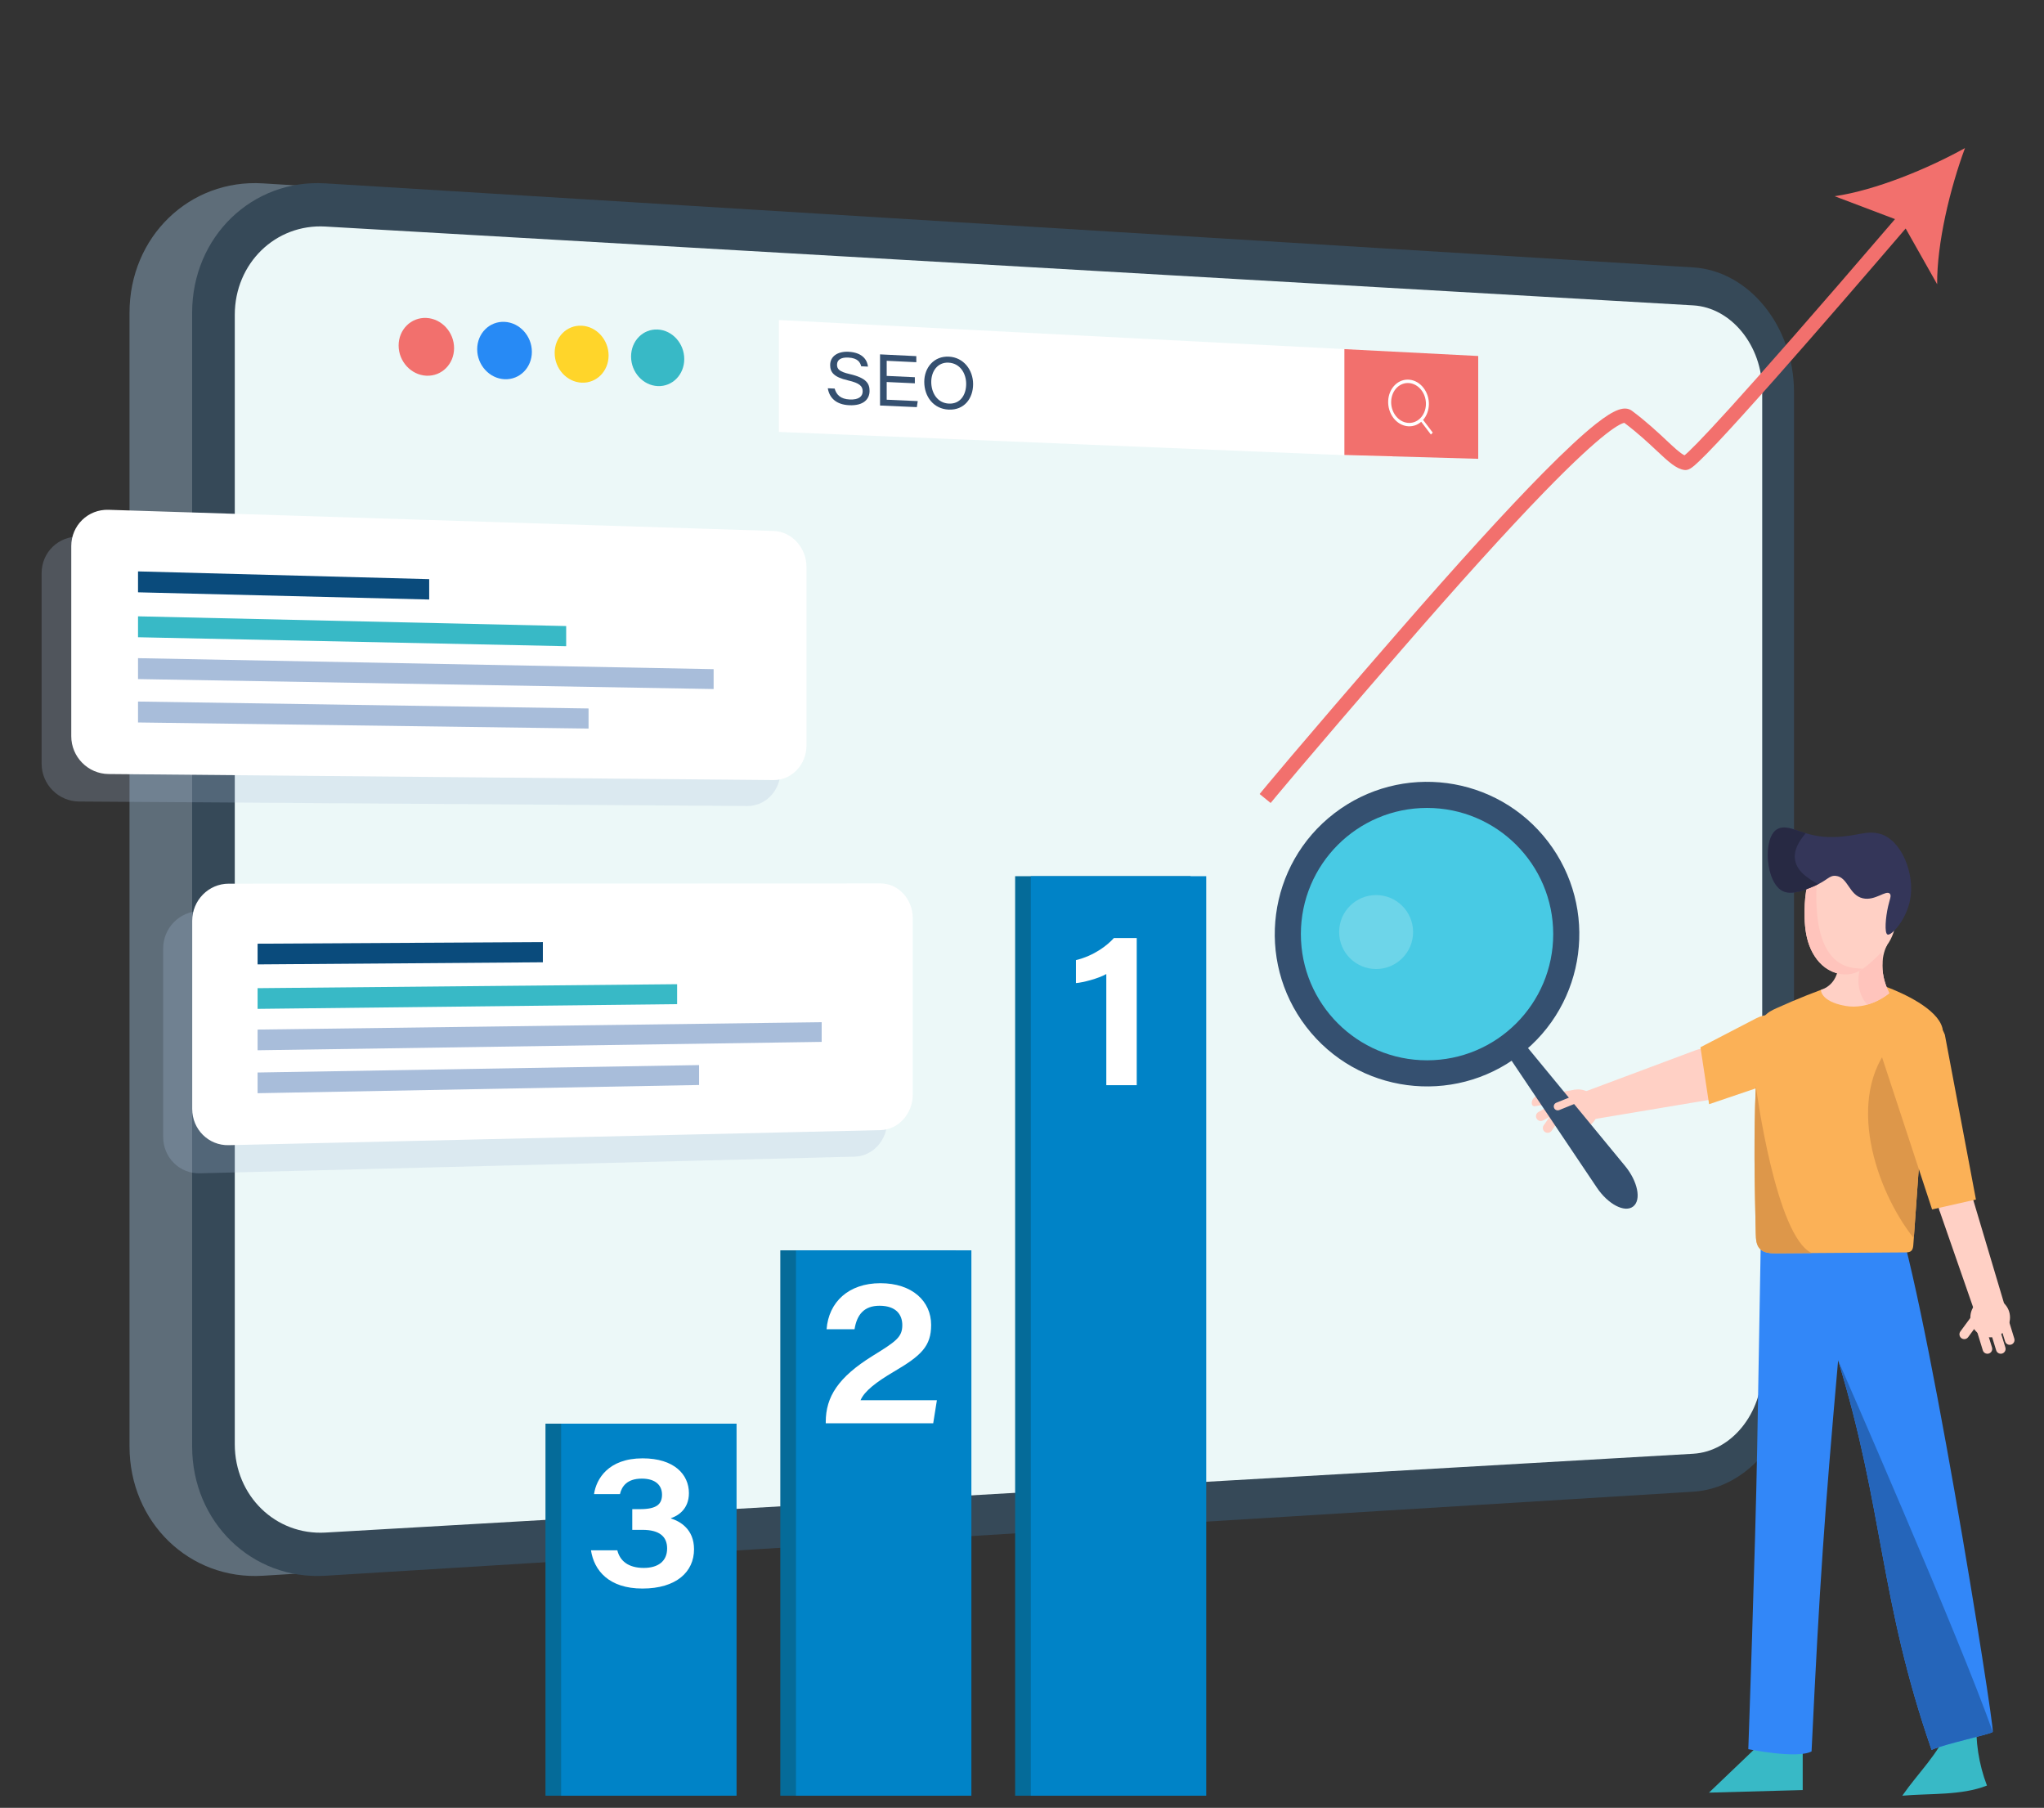 <?xml version="1.0" encoding="utf-8"?>
<!-- Generator: Adobe Illustrator 16.0.0, SVG Export Plug-In . SVG Version: 6.00 Build 0)  -->
<!DOCTYPE svg PUBLIC "-//W3C//DTD SVG 1.1//EN" "http://www.w3.org/Graphics/SVG/1.1/DTD/svg11.dtd">
<svg version="1.1" id="Calque_1" xmlns="http://www.w3.org/2000/svg" xmlns:xlink="http://www.w3.org/1999/xlink" x="0px" y="0px"
	 width="510px" height="451px" viewBox="0 0 510 451" enable-background="new 0 0 510 451" xml:space="preserve">
<rect x="0" y="0" width="510" height="451" fill="#333333" stroke="none"/>
<g>
	<path fill="#5E6D79" d="M406.844,372.137L65.567,393.104c-18.27,1.122-33.253-13.325-33.253-32.285V78.028
		c0-18.957,14.984-33.406,33.253-32.283L406.844,66.71c13.954,0.856,25.151,14.767,25.151,31.075v243.277
		C431.995,357.372,420.798,371.281,406.844,372.137z"/>
	<path fill="#364958" d="M422.468,372.137L81.191,393.104c-18.269,1.122-33.253-13.325-33.253-32.285V78.028
		c0-18.957,14.984-33.406,33.253-32.283L422.468,66.71c13.954,0.856,25.153,14.767,25.153,31.075v243.277
		C447.621,357.372,436.422,371.281,422.468,372.137z"/>
	<path fill="#ECF8F8" d="M81.191,382.332c-12.424,0.716-22.611-9.168-22.611-22.037V78.555c0-12.871,10.188-22.755,22.611-22.039
		l341.276,19.665c9.526,0.549,17.224,10.064,17.224,21.214v244.059c0,11.151-7.697,20.665-17.224,21.215L81.191,382.332z"/>
	<g>
		<path opacity="0.25" fill="#A8BDDA" d="M186.483,138.779l-166.746-4.904c-5.157-0.152-9.351,3.924-9.351,9.106v47.533
			c0,5.182,4.194,9.409,9.351,9.444l166.746,1.116c4.567,0.029,8.26-3.88,8.26-8.733v-44.531
			C194.743,142.957,191.051,138.912,186.483,138.779z"/>
		<g>
			<path fill="#FFFFFF" d="M193.012,194.604l-165.928-1.506c-5.131-0.047-9.303-4.273-9.303-9.443v-47.412
				c0-5.167,4.172-9.226,9.303-9.062l165.928,5.274c4.548,0.145,8.221,4.186,8.221,9.028v44.427
				C201.232,190.753,197.56,194.646,193.012,194.604z"/>
			<polygon fill="#0A4B7C" points="107.089,149.564 34.438,147.766 34.438,142.549 107.089,144.479 			"/>
			<polygon fill="#38B9C6" points="141.267,161.207 34.438,158.976 34.438,153.758 141.267,156.181 			"/>
			<polygon fill="#A8BDDA" points="178.057,171.895 34.438,169.412 34.438,164.194 178.057,166.935 			"/>
			<polygon fill="#A8BDDA" points="146.854,181.758 34.438,180.235 34.438,175.017 146.854,176.742 			"/>
		</g>
	</g>
	<g>
		<path opacity="0.25" fill="#A8BDDA" d="M213.279,226.861l-163.405,0.445c-5.051,0.015-9.16,4.183-9.16,9.311v47.039
			c0,5.128,4.109,9.18,9.16,9.051l163.405-4.158c4.479-0.115,8.099-4.104,8.099-8.91v-44.096
			C221.378,230.734,217.759,226.848,213.279,226.861z"/>
		<g>
			<path fill="#FFFFFF" d="M219.681,281.934l-162.612,3.753c-5.026,0.116-9.113-3.938-9.113-9.05v-46.924
				c0-5.114,4.087-9.261,9.113-9.262l162.612-0.06c4.457-0.002,8.062,3.885,8.062,8.681v43.993
				C227.742,277.861,224.138,281.832,219.681,281.934z"/>
			<polygon fill="#0A4B7C" points="135.452,240.063 64.27,240.589 64.27,235.425 135.452,235.026 			"/>
			<polygon fill="#38B9C6" points="168.948,250.504 64.27,251.683 64.27,246.52 168.948,245.528 			"/>
			<polygon fill="#A8BDDA" points="205.017,259.92 64.27,262.012 64.27,256.848 205.017,255.01 			"/>
			<polygon fill="#A8BDDA" points="174.428,270.674 64.27,272.724 64.27,267.56 174.428,265.708 			"/>
		</g>
	</g>
	<g>
		<g>
			<path fill="#38B9C6" d="M170.729,89.574c0,3.889-2.958,6.908-6.619,6.743c-3.67-0.164-6.652-3.466-6.652-7.372
				c0-3.907,2.982-6.925,6.652-6.741C167.771,82.387,170.729,85.688,170.729,89.574z"/>
		</g>
		<g>
			<path fill="#FFD52A" d="M151.85,88.679c0,3.914-3.001,6.955-6.712,6.788c-3.72-0.167-6.743-3.492-6.743-7.425
				c0-3.936,3.023-6.974,6.743-6.788C148.849,81.439,151.85,84.765,151.85,88.679z"/>
		</g>
		<g>
			<path fill="#278AF5" d="M132.708,87.771c0,3.942-3.044,7.002-6.806,6.834c-3.772-0.17-6.839-3.519-6.839-7.48
				s3.066-7.02,6.839-6.831C129.664,80.481,132.708,83.829,132.708,87.771z"/>
		</g>
		<g>
			<path fill="#F2706D" d="M113.297,86.851c0,3.97-3.086,7.049-6.9,6.878c-3.825-0.172-6.935-3.544-6.935-7.534
				c0-3.989,3.109-7.067,6.935-6.877C110.211,79.509,113.297,82.881,113.297,86.851z"/>
		</g>
	</g>
	<polygon fill="#FFFFFF" points="347.442,114.053 194.34,107.755 194.34,79.838 347.442,87.712 	"/>
	<polygon fill="#F2706D" points="368.832,114.461 335.441,113.505 335.441,87.095 368.832,88.812 	"/>
	<g>
		<path fill="#355070" d="M212.021,93.323c-2.688-0.613-3.173-1.298-3.173-2.346c0-1.284,1.101-1.859,2.801-1.778
			c2.492,0.121,2.992,1.299,3.231,2.178l1.688,0.081c-0.133-1.299-1.035-3.517-4.876-3.704c-2.577-0.124-4.558,1.064-4.558,3.32
			c0,1.744,0.853,2.994,4.414,3.813c3.046,0.695,3.696,1.499,3.696,2.755c0,1.189-0.889,2.124-3.212,2.021
			c-2.328-0.104-3.345-1.204-3.775-2.723l-1.711-0.077c0.385,2.377,2.061,4.084,5.368,4.229c3.556,0.156,5.05-1.521,5.05-3.557
			C216.965,95.77,216.281,94.307,212.021,93.323z"/>
		<polygon fill="#355070" points="221.24,95.3 228.263,95.624 228.263,94.106 221.24,93.777 221.24,90.007 228.63,90.362 
			228.63,88.845 219.579,88.404 219.579,101.165 228.765,101.567 228.985,100.061 221.24,99.716 		"/>
		<path fill="#355070" d="M236.751,88.972c-3.731-0.181-6.137,2.753-6.137,6.278c0,3.728,2.347,6.771,6.09,6.935
			c3.887,0.172,6.098-2.788,6.098-6.361C242.802,92.312,240.453,89.153,236.751,88.972z M236.763,100.686
			c-2.878-0.129-4.405-2.67-4.405-5.402c0-2.683,1.592-4.942,4.301-4.813c2.902,0.141,4.412,2.684,4.412,5.307
			C241.07,98.525,239.597,100.811,236.763,100.686z"/>
	</g>
	<g>
		<g>
			<g>
				<circle fill="#FFD0C5" cx="393.782" cy="276.729" r="4.949"/>
				<path fill="#FFD0C5" d="M393.323,274.225l-10.359,1.748c-0.354,0.057-0.688-0.182-0.748-0.536l0,0
					c-0.164-0.953,0.48-1.856,1.436-2.02l9.272-1.563L393.323,274.225z"/>
				<path fill="#FFD0C5" d="M392.589,274.438l-5.451,7.665c-0.383,0.539-1.134,0.666-1.676,0.281l0,0
					c-0.539-0.384-0.667-1.132-0.281-1.675l5.452-7.664c0.177-0.245,0.52-0.304,0.766-0.127l1.063,0.755
					C392.709,273.849,392.767,274.191,392.589,274.438z"/>
				<path fill="#FFD0C5" d="M393.261,274.963l-8.234,4.547c-0.581,0.322-1.311,0.11-1.631-0.473l0,0
					c-0.32-0.579-0.111-1.31,0.471-1.631l8.231-4.545c0.268-0.146,0.602-0.051,0.747,0.215l0.63,1.143
					C393.623,274.483,393.525,274.818,393.261,274.963z"/>
			</g>
			<path fill="#FFD0C5" d="M432.022,267.063c-0.692-4.098-4.951-6.554-8.845-5.098l-28.112,10.515
				c-1.545,0.577-2.493,2.139-2.291,3.776c0.239,1.962,2.026,3.353,3.988,3.105l31.78-5.323
				C431.094,272.717,432.499,269.897,432.022,267.063z"/>
			<path fill="#FBB157" d="M424.284,261.26l13.842-7.187c4.598-2.386,10.232-0.024,11.76,4.923l0,0
				c1.32,4.295-1.013,8.865-5.271,10.307l-18.179,6.163L424.284,261.26z"/>
			<g>
				<polygon fill="#38B9C6" points="449.795,436.379 449.795,446.567 426.407,447.212 439.32,434.872 				"/>
				<path fill="#38B9C6" d="M486.348,431.002c-2.839,6.75-7.511,10.977-11.712,16.974c6.855-0.619,14.729-0.001,21.129-2.532
					c-2.047-5.36-2.932-11.16-2.576-16.886C490.64,429.676,488.205,431.063,486.348,431.002z"/>
				<path fill="#3287F8" d="M439.372,307.321c-0.311,17.993-0.623,35.989-0.938,53.983c-0.428,24.609-2.212,75.065-2.212,75.065
					s12.255,2.484,15.782,0.555c2.009-41.926,3.223-59.111,6.629-97.561c11.432,37.4,10.274,59.622,23.316,97.183
					c3.261-1.492,14.909-3.938,15.261-4.497c0.563-0.894-17.549-114.865-25.291-132.72c-2.496-5.762-17.761,1.492-22.962,2.423
					C447.109,302.086,440.876,306.367,439.372,307.321z"/>
			</g>
			<path fill="#2565BA" d="M497.211,432.05c-8.111-23.127-38.577-92.686-38.577-92.686c11.432,37.4,10.274,59.622,23.316,97.183
				C485.211,435.055,496.859,432.608,497.211,432.05z"/>
			<path fill="#FBB157" d="M458.323,245.516c-5.104,1.76-10.126,3.76-15.047,5.99c-1.128,0.51-2.3,1.07-3.041,2.063
				c-0.781,1.048-0.961,2.415-1.101,3.717c-1.817,16.765-1.431,33.679-1.048,50.537c0.032,1.312,0.111,2.755,1.011,3.711
				c1.012,1.074,2.668,1.139,4.143,1.126c10.709-0.071,21.419-0.144,32.128-0.219c0.53-0.004,1.11-0.026,1.503-0.381
				c0.423-0.374,0.489-0.996,0.53-1.558c1.06-14.897,2.121-29.797,3.183-44.695c0.223-3.154,4.887-6.383,4.046-9.43
				c-1.305-4.73-9.621-8.558-14.215-10.283C465.82,244.369,460.64,244.715,458.323,245.516z"/>
			<path fill="#DD974A" d="M472.106,260.256c-11.834,13.558-4.118,36.65,5.407,48.656c1.023-14.369,2.045-28.735,3.07-43.104
				c0.223-3.154,0.441-6.383-0.401-9.43c-0.18-0.649-0.417-1.277-0.686-1.89C475.131,256.883,472.33,260,472.106,260.256z"/>
			<path fill="#DD974A" d="M452.022,312.603c-8.895-4.262-13.763-40.514-13.912-41.643c-0.573,12.264-0.304,24.578-0.023,36.863
				c0.032,1.312,0.111,2.755,1.011,3.711c1.012,1.074,2.668,1.139,4.143,1.126C446.169,312.641,449.094,312.622,452.022,312.603
				L452.022,312.603z"/>
			<g>
				<path fill="#FFD0C5" d="M491.622,328.678c0-2.736,2.216-4.951,4.949-4.951s4.951,2.215,4.951,4.951
					c0,2.731-2.218,4.949-4.951,4.949S491.622,331.409,491.622,328.678z"/>
				<path fill="#FFD0C5" d="M500.975,328.678l1.615,5.264c0.194,0.634-0.16,1.306-0.795,1.501l0,0
					c-0.634,0.194-1.309-0.163-1.501-0.797l-1.617-5.265L500.975,328.678z"/>
				<path fill="#FFD0C5" d="M498.747,330.901l1.618,5.264c0.194,0.633-0.161,1.305-0.796,1.499l0,0
					c-0.632,0.197-1.305-0.158-1.5-0.794l-1.618-5.265L498.747,330.901z"/>
				<path fill="#FFD0C5" d="M495.414,330.901l1.617,5.264c0.195,0.633-0.162,1.305-0.798,1.499l0,0
					c-0.633,0.197-1.308-0.158-1.5-0.794l-1.617-5.265L495.414,330.901z"/>
				<path fill="#FFD0C5" d="M494.34,329.152l-3.267,4.434c-0.392,0.534-1.145,0.648-1.679,0.254l0,0
					c-0.535-0.393-0.65-1.144-0.257-1.68l3.266-4.434L494.34,329.152z"/>
			</g>
			<path fill="#FFD0C5" d="M492.284,299.144l7.89,26.472c0.81,2.224-0.587,4.639-2.916,5.049l0,0
				c-1.699,0.301-3.388-0.58-4.113-2.146l-9.09-26.128c-0.986-2.119,0.154-4.616,2.4-5.262l1.201-0.346
				C489.577,296.23,491.6,297.261,492.284,299.144z"/>
			<path fill="#FBB157" d="M482.078,301.719l-12.784-38.869c-2.028-4.241,0.273-9.284,4.806-10.531l0,0
				c2.867-0.793,7.91-2.108,11.161,5.809l7.757,41.114L482.078,301.719z"/>
			<path fill="#FFD0C5" d="M470.854,235.775c0,0-2.98,4.822,0.536,11.997c0,0-4.879,4.303-11.049,3.157
				c-6.17-1.149-5.996-3.987-5.996-3.987s5.063-1.251,4.272-7.994C457.831,232.206,466.518,229.016,470.854,235.775z"/>
			<path fill="#FFC4BC" d="M469.697,240.248c-0.07-1.123-0.047-1.857-0.047-1.857s-2.643-5.916-5.271,2.207
				c-1.642,5.065,0.016,8.311,1.5,10.037c3.308-0.931,5.512-2.862,5.512-2.862C469.932,244.799,469.601,242.237,469.697,240.248z"/>
			<path fill="#FFD0C5" d="M453.307,215.686c-2.414,3.156-2.977,7.338-3.044,11.311c-0.047,2.646,0.091,5.325,0.844,7.861
				s2.165,4.939,4.291,6.513c2.127,1.575,5.019,2.217,7.504,1.313c1.529-0.554,2.81-1.627,4.022-2.712
				c1.855-1.66,3.674-3.438,4.815-5.652c1.095-2.128,1.499-4.544,1.597-6.935c0.071-1.719-0.01-3.459-0.445-5.124
				c-1.097-4.171-4.552-7.641-8.721-8.75C459.998,212.398,455.011,213.459,453.307,215.686z"/>
			<path fill="#FFC4BC" d="M463.355,241.574c-11.102-0.677-10.775-16.889-9.631-26.346c-0.153,0.146-0.297,0.298-0.418,0.457
				c-2.414,3.156-2.977,7.338-3.044,11.311c-0.047,2.646,0.091,5.325,0.844,7.861s2.165,4.939,4.291,6.513
				c2.127,1.575,5.019,2.217,7.504,1.313c0.675-0.245,1.294-0.6,1.885-1.002C464.368,241.645,463.896,241.608,463.355,241.574z"/>
			<path fill="#343659" d="M452.593,221.084c-1.975,0.838-5.334,2.26-7.604,1.292c-4.479-1.914-5.229-13.373-1.578-15.496
				c3.022-1.757,6.437,2.183,14.206,1.937c5.978-0.188,7.977-1.749,11.479-0.789c5.276,1.447,8.833,9.938,7.46,16.644
				c-1.007,4.918-4.658,8.852-5.598,8.467c-0.813-0.335-0.488-4.281,0.146-7.029c0.423-1.835,0.877-2.669,0.43-3.157
				c-0.939-1.022-3.658,1.854-6.744,1.145c-3.482-0.794-3.664-5.295-6.742-5.593C456.361,218.336,456.001,219.641,452.593,221.084z"
				/>
			<path fill="#272943" d="M453.629,220.606c-2.283-1.388-5.144-3.007-5.718-5.942c-0.488-2.508,0.926-4.785,2.64-6.804
				c-3.188-0.941-5.244-2.085-7.14-0.98c-3.651,2.123-2.901,13.582,1.578,15.496c2.27,0.968,5.629-0.454,7.604-1.292
				C452.977,220.923,453.316,220.762,453.629,220.606z"/>
		</g>
		<g>
			<g>
				<path fill="#355070" d="M386.217,209.919c12.767,16.653,9.617,40.503-7.037,53.27c-16.65,12.769-40.502,9.616-53.27-7.038
					c-12.765-16.649-9.615-40.5,7.036-53.268C349.602,190.117,373.449,193.269,386.217,209.919z"/>
				<circle fill="#48CAE4" cx="356.063" cy="233.035" r="31.481"/>
				<path fill="#355070" d="M407.479,300.995L407.479,300.995c-2.142,1.642-6.306-0.644-9.027-4.692l-23.967-35.67l3.732-2.861
					l27.278,33.132C408.595,294.665,409.62,299.354,407.479,300.995z"/>
			</g>
			<circle fill="#6DD5E9" cx="343.357" cy="232.519" r="9.227"/>
		</g>
		<path fill="#FFD0C5" d="M387.756,276.389L387.756,276.389c-0.204-0.507,0.042-1.077,0.544-1.282l4.848-1.953
			c0.504-0.203,1.074,0.039,1.278,0.545l0,0c0.203,0.502-0.039,1.077-0.545,1.279l-4.843,1.953
			C388.533,277.134,387.958,276.893,387.756,276.389z"/>
	</g>
	<g>
		<rect x="253.288" y="218.586" fill="#056B99" width="43.769" height="229.39"/>
		<rect x="194.696" y="311.924" fill="#056B99" width="43.769" height="136.052"/>
		<rect x="136.103" y="355.164" fill="#056B99" width="43.77" height="92.812"/>
		<rect x="257.195" y="218.586" fill="#0083C7" width="43.769" height="229.39"/>
		<rect x="198.602" y="311.924" fill="#0083C7" width="43.771" height="136.052"/>
		<rect x="140.011" y="355.164" fill="#0083C7" width="43.768" height="92.812"/>
		<path fill="#FFFFFF" d="M277.932,234.009c-1.61,1.818-4.962,4.43-9.473,5.51v5.732c1.697-0.114,5.649-1.149,7.577-2.257v27.728
			h7.592v-36.713H277.932z"/>
		<path fill="#FFFFFF" d="M214.717,349.314c0.973-2.279,3.925-4.536,8.306-7.122c6.83-4.002,9.307-6.335,9.307-11.669
			c0-5.902-4.711-10.402-12.66-10.402c-7.969,0-12.917,4.74-13.427,11.486h6.972c0.574-3.565,2.328-5.861,6.227-5.861
			c4.244,0,5.693,2.319,5.693,4.829c0,3.013-1.577,4.075-7.421,7.685c-8.574,5.326-11.678,10.208-11.678,16.492v0.31h26.813
			l0.917-5.747H214.717z"/>
		<path fill="#FFFFFF" d="M167.427,378.819v-0.093c1.53-0.49,4.466-2.091,4.466-6.229c0-4.652-3.665-8.683-11.556-8.683
			c-8.533,0-11.562,5.125-12.117,8.916h6.467c0.458-1.952,1.801-3.856,5.441-3.856c3.62,0,5.053,1.821,5.053,3.995
			c0,2.401-1.358,3.619-5.48,3.619h-1.943v5.167h2.562c4.12,0,6.137,1.603,6.137,4.632c0,3.317-2.4,4.864-5.822,4.864
			c-3.912,0-5.956-1.788-6.604-4.389h-6.574c0.769,5.03,4.473,9.533,12.841,9.533c8.452,0,12.873-4.157,12.873-9.801
			C173.168,381.454,169.644,379.511,167.427,378.819z"/>
	</g>
	<path fill="#FFFFFF" d="M355.219,96.81c-1.877-2.476-5.089-2.82-7.174-0.765c-2.091,2.058-2.256,5.739-0.368,8.218
		c1.814,2.378,4.853,2.767,6.931,0.96l2.415,3.176l0.47-0.466l-2.414-3.177C356.934,102.664,357.021,99.187,355.219,96.81z
		 M354.358,104.353c-1.775,1.759-4.521,1.478-6.128-0.636c-1.612-2.115-1.473-5.26,0.312-7.018c1.78-1.755,4.525-1.461,6.128,0.652
		C356.272,99.463,356.132,102.595,354.358,104.353z"/>
</g>
<path fill="#F2706D" d="M490.282,36.942c-9.388,5.207-22.354,10.531-32.517,12.009l15.061,5.709
	c-41.581,48.479-50.587,57.382-52.523,58.926c-1.041-0.479-2.661-1.998-4.493-3.717c-2.193-2.052-4.917-4.609-8.589-7.363
	c-1.793-1.346-4.403-0.409-9.008,3.228c-3.323,2.623-7.781,6.763-13.253,12.302c-9.152,9.271-21.317,22.628-36.159,39.699
	c-25.242,29.036-34.267,40.046-34.512,40.347l2.748,2.239c0.236-0.287,8.113-9.891,32.681-38.236
	c14.419-16.633,26.395-29.872,35.596-39.343c15.074-15.516,19.098-17.124,19.977-17.25c3.419,2.581,6.008,5.006,8.093,6.963
	c2.884,2.702,4.79,4.488,6.878,4.787c1.036,0.147,1.918-0.5,3.624-2.116c1.144-1.077,2.724-2.69,4.699-4.788
	c3.513-3.729,8.396-9.127,14.521-16.049c10.534-11.907,23.042-26.398,32.379-37.284l7.857,13.903
	C483.262,60.637,486.562,47.01,490.282,36.942z"/>
</svg>
